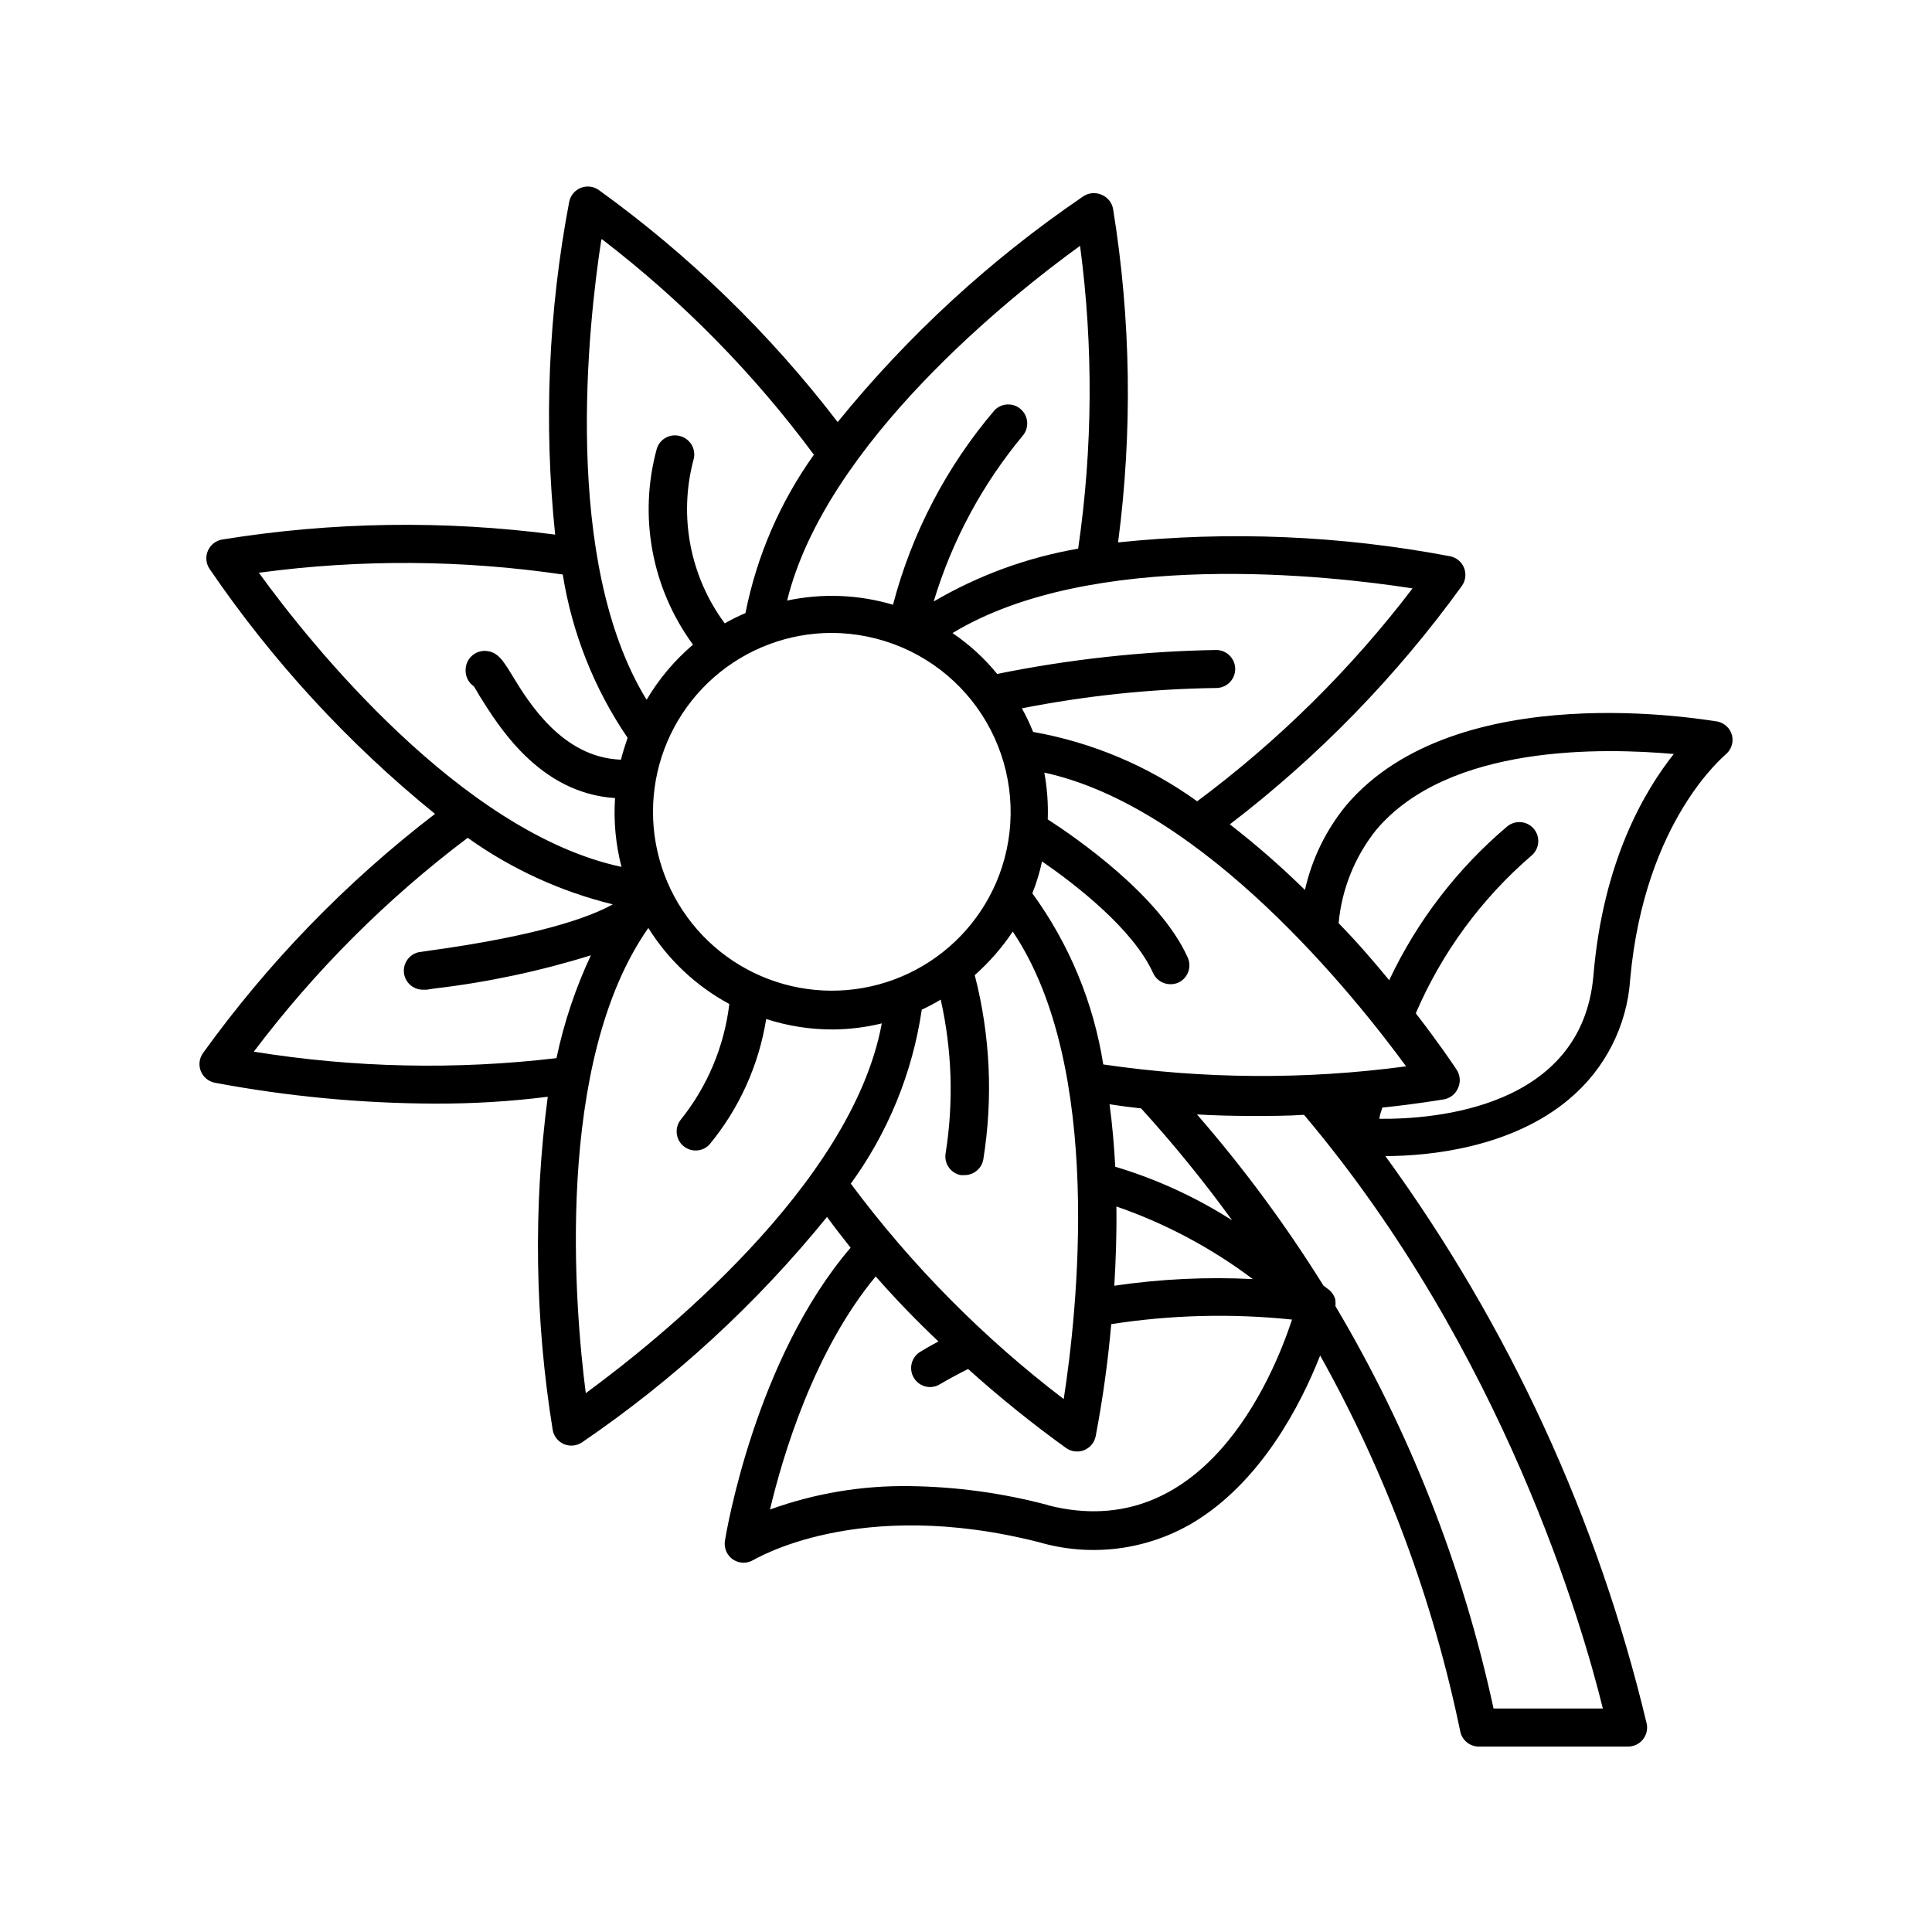 <?xml version="1.0" encoding="UTF-8"?>
<!-- Uploaded to: ICON Repo, www.iconrepo.com, Generator: ICON Repo Mixer Tools -->
<svg fill="#000000" width="800px" height="800px" version="1.1" viewBox="144 144 512 512" xmlns="http://www.w3.org/2000/svg">
 <path d="m197.77 423.12c-0.969 1.383-1.176 3.164-0.555 4.734 0.629 1.578 2.012 2.734 3.68 3.074 19.27 3.629 38.832 5.484 58.441 5.539 9.969 0.039 19.934-0.566 29.824-1.812-3.856 29.332-3.414 59.066 1.309 88.27 0.289 1.68 1.406 3.102 2.973 3.777 0.625 0.254 1.293 0.391 1.965 0.402 1.008 0.004 1.988-0.297 2.824-0.855 24.434-16.656 46.312-36.785 64.941-59.754 2.016 2.769 4.133 5.492 6.246 8.16-25.191 29.422-32.898 75.168-33.301 77.637v0.004c-0.328 1.969 0.543 3.945 2.215 5.039 1.656 1.062 3.785 1.062 5.441 0 0.301 0 27.457-16.879 75.57-4.637 13.652 3.977 28.34 2.156 40.609-5.039 18.188-10.832 28.719-31.285 33.906-44.438v0.004c17.402 31.121 29.926 64.73 37.129 99.652 0.508 2.363 2.621 4.035 5.039 3.981h39.348c1.52 0.027 2.969-0.633 3.949-1.797 0.977-1.164 1.379-2.707 1.09-4.199-12.93-54.242-36.477-105.39-69.273-150.49 11.84 0 33.504-2.266 48.719-15.113h-0.004c9.535-7.965 15.379-19.496 16.176-31.891 3.828-42.117 25.191-59.199 25.191-59.348l-0.004-0.004c1.523-1.191 2.227-3.148 1.816-5.035-0.457-1.922-1.992-3.398-3.93-3.781-2.621-0.301-69.023-12.293-98.344 22.219-5.344 6.519-9.09 14.195-10.934 22.422-6.293-6.172-12.938-11.977-19.902-17.383 23.48-17.965 44.203-39.266 61.516-63.227 0.969-1.387 1.176-3.164 0.555-4.738-0.629-1.578-2.012-2.734-3.676-3.074-29.004-5.512-58.656-6.75-88.016-3.676 3.856-29.348 3.414-59.098-1.312-88.316-0.285-1.684-1.406-3.106-2.973-3.781-1.637-0.762-3.559-0.59-5.035 0.453-24.453 16.652-46.348 36.781-64.992 59.754-17.996-23.488-39.332-44.211-63.328-61.516-1.387-0.969-3.164-1.176-4.738-0.555-1.578 0.629-2.734 2.012-3.074 3.68-5.531 29.066-6.789 58.785-3.727 88.215-29.328-3.856-59.066-3.414-88.266 1.309-1.68 0.293-3.094 1.414-3.766 2.981s-0.508 3.363 0.438 4.781c16.656 24.434 36.785 46.312 59.754 64.941-23.492 18.023-44.219 39.395-61.516 63.43zm101.47 90.078c-2.922-22.52-8.414-87.609 16.574-123.28 5.285 8.465 12.684 15.41 21.461 20.152-1.336 11.211-5.789 21.82-12.848 30.633-1.676 2.09-1.422 5.125 0.574 6.91 2 1.785 5.047 1.691 6.934-0.211 7.934-9.562 13.152-21.082 15.113-33.352 5.664 1.832 11.582 2.769 17.535 2.769 4.414-0.016 8.809-0.559 13.098-1.609-7.91 43.023-59.902 84.387-78.441 97.988zm99.348-57.785h0.961c2.461 0.039 4.594-1.707 5.035-4.133 2.621-16.27 1.848-32.91-2.266-48.867 3.84-3.398 7.227-7.277 10.074-11.539 24.285 36.074 17.027 101.27 13.504 123.89-21.379-16.301-40.375-35.516-56.426-57.082 9.883-13.59 16.332-29.371 18.789-45.996v-0.102c1.727-0.801 3.41-1.691 5.039-2.672 3.004 13.352 3.449 27.145 1.312 40.66-0.496 2.707 1.277 5.309 3.977 5.844zm9.371-77.434v-0.004c-4.551 10.512-12.754 19.02-23.094 23.949-10.336 4.93-22.109 5.953-33.141 2.875-11.035-3.074-20.582-10.043-26.875-19.613-6.293-9.566-8.91-21.09-7.367-32.441 1.543-11.348 7.144-21.754 15.766-29.297 8.621-7.539 19.68-11.703 31.133-11.723 6.445 0.02 12.82 1.34 18.742 3.879 11.566 4.977 20.684 14.344 25.34 26.039 4.66 11.699 4.481 24.77-0.504 36.332zm13.805 164.9v-0.004c-12-3.199-24.355-4.894-36.777-5.039-12.582-0.18-25.094 1.922-36.93 6.199 3.426-14.461 11.738-42.168 28.012-61.766 5.492 6.246 11.133 12.043 16.625 17.23-1.613 0.855-3.223 1.762-4.785 2.719-1.152 0.688-1.984 1.812-2.305 3.117-0.324 1.305-0.109 2.688 0.594 3.836 0.918 1.508 2.562 2.426 4.332 2.418 0.91-0.016 1.797-0.277 2.57-0.758 2.469-1.461 5.039-2.82 7.457-4.031h-0.004c8.285 7.449 16.961 14.449 26 20.961 0.84 0.586 1.844 0.902 2.871 0.906 0.637 0 1.27-0.117 1.863-0.352 1.578-0.629 2.734-2.012 3.074-3.68 1.875-9.832 3.254-19.754 4.129-29.723 15.852-2.465 31.957-2.871 47.914-1.211-5.289 16.07-23.781 59.602-64.641 49.223zm17.785-89.727c-0.301-5.492-0.754-10.984-1.512-16.523 2.82 0.453 5.594 0.805 8.363 1.109v-0.008c8.586 9.438 16.645 19.344 24.133 29.676-9.617-6.156-20.043-10.941-30.984-14.211zm36.527 29.824v-0.004c-12.289-0.625-24.605-0.035-36.777 1.762 0.402-6.602 0.656-13.703 0.555-21.008 13.004 4.504 25.227 11.016 36.223 19.297zm92.699 113.8h-28.969c-8.117-37.582-22.273-73.602-41.914-106.66 0.074-0.414 0.074-0.844 0-1.258v-0.402c-0.152-0.555-0.391-1.082-0.707-1.562-0.223-0.324-0.477-0.629-0.758-0.906l-1.715-1.309 0.004-0.004c-9.949-15.977-21.152-31.137-33.504-45.34 5.039 0.301 10.078 0.402 14.66 0.402 4.586 0 9.371 0 13.703-0.301 53.004 62.773 74.012 136.18 79.199 157.34zm-60.102-232.81c19.297-22.922 60.457-21.766 78.898-20.152-7.66 9.672-18.797 28.312-21.316 58.945-3.176 34.812-41.816 37.887-56.68 37.734 0-0.906 0.453-1.863 0.754-2.973 9.27-0.957 15.113-2.016 16.273-2.168l0.004 0.004c1.684-0.289 3.106-1.406 3.777-2.973 0.766-1.641 0.594-3.562-0.453-5.039-0.555-0.855-4.383-6.602-10.73-14.812 6.902-16.07 17.379-30.355 30.633-41.766 2.129-1.762 2.441-4.906 0.703-7.055-0.844-1.035-2.07-1.695-3.402-1.828-1.336-0.129-2.664 0.273-3.699 1.125-13.23 11.188-23.898 25.086-31.285 40.758-3.93-4.785-8.465-10.078-13.402-15.113 0.828-9.023 4.281-17.602 9.926-24.688zm7.961 62.625h-0.004c-26.645 3.57-53.656 3.398-80.254-0.504-2.582-16.391-9.023-31.934-18.793-45.344 1.094-2.746 1.953-5.578 2.57-8.465 8.766 6.047 24.133 17.887 29.422 29.574 0.812 1.805 2.606 2.969 4.582 2.973 0.711 0.012 1.414-0.125 2.066-0.402 1.227-0.551 2.184-1.566 2.656-2.828 0.473-1.258 0.426-2.652-0.137-3.875-7.356-16.375-29.523-31.691-37.082-36.578l0.004 0.004c0.148-4.152-0.152-8.309-0.91-12.395 42.32 9.168 82.527 59.602 95.875 77.84zm1.715-126.66-0.004-0.004c-16.301 21.383-35.516 40.375-57.082 56.426-12.922-9.324-27.785-15.609-43.48-18.387-0.855-2.144-1.848-4.231-2.973-6.25 16.965-3.348 34.199-5.152 51.492-5.391 1.336 0 2.617-0.527 3.562-1.473 0.945-0.945 1.477-2.227 1.477-3.562 0-1.336-0.531-2.617-1.477-3.562-0.945-0.945-2.227-1.477-3.562-1.477-19.5 0.34-38.926 2.465-58.039 6.348-3.398-4.168-7.387-7.816-11.84-10.832 36.93-22.367 99.805-15.266 121.92-11.84zm-88.121-90.789c3.547 26.645 3.375 53.656-0.504 80.258-13.5 2.324-26.473 7.07-38.289 14.004 4.852-16.121 12.906-31.098 23.68-44.031 1.676-2.09 1.426-5.129-0.574-6.914s-5.047-1.691-6.934 0.211c-12.758 14.945-21.973 32.582-26.953 51.59-9.113-2.703-18.762-3.086-28.062-1.105 10.227-41.668 59.449-80.863 77.637-94.012zm-126.66-1.715c21.273 16.324 40.164 35.535 56.125 57.082-8.965 12.539-15.145 26.848-18.141 41.969-1.883 0.793-3.715 1.703-5.488 2.719-9.184-12.402-12.242-28.301-8.312-43.227 0.406-1.281 0.285-2.676-0.34-3.867-0.625-1.191-1.699-2.086-2.988-2.481-2.641-0.859-5.484 0.582-6.348 3.227-4.918 17.883-1.391 37.031 9.574 51.992-4.883 4.152-9.035 9.09-12.293 14.609-22.57-36.727-15.418-99.855-11.992-122.02zm-90.688 88.316v0.004c26.645-3.574 53.66-3.402 80.258 0.504 2.473 15.512 8.34 30.289 17.18 43.277-0.656 1.914-1.258 3.828-1.762 5.793-15.516-0.555-24.434-15.113-28.867-22.418-2.367-3.879-3.828-6.246-7.004-6.398v-0.004c-1.383-0.066-2.727 0.434-3.727 1.387-1 0.949-1.566 2.273-1.566 3.652-0.062 1.719 0.754 3.356 2.168 4.332 0.402 0.605 0.906 1.461 1.512 2.519 5.039 8.012 15.82 25.797 35.922 27.105-0.41 6.133 0.168 12.289 1.711 18.238-42.32-9.02-82.723-59.398-96.125-77.988zm55.418 70.535c11.492 8.137 24.414 14.035 38.09 17.383-6.398 3.578-20.152 8.363-48.77 12.293l-2.719 0.402c-2.644 0.625-4.312 3.234-3.781 5.894 0.488 2.383 2.609 4.078 5.039 4.031h0.906l1.965-0.301v-0.004c14.098-1.648 28.012-4.598 41.566-8.816-4.082 8.703-7.141 17.852-9.121 27.258-26.684 3.144-53.68 2.566-80.207-1.715 16.16-21.441 35.238-40.52 56.68-56.676z"/>
</svg>